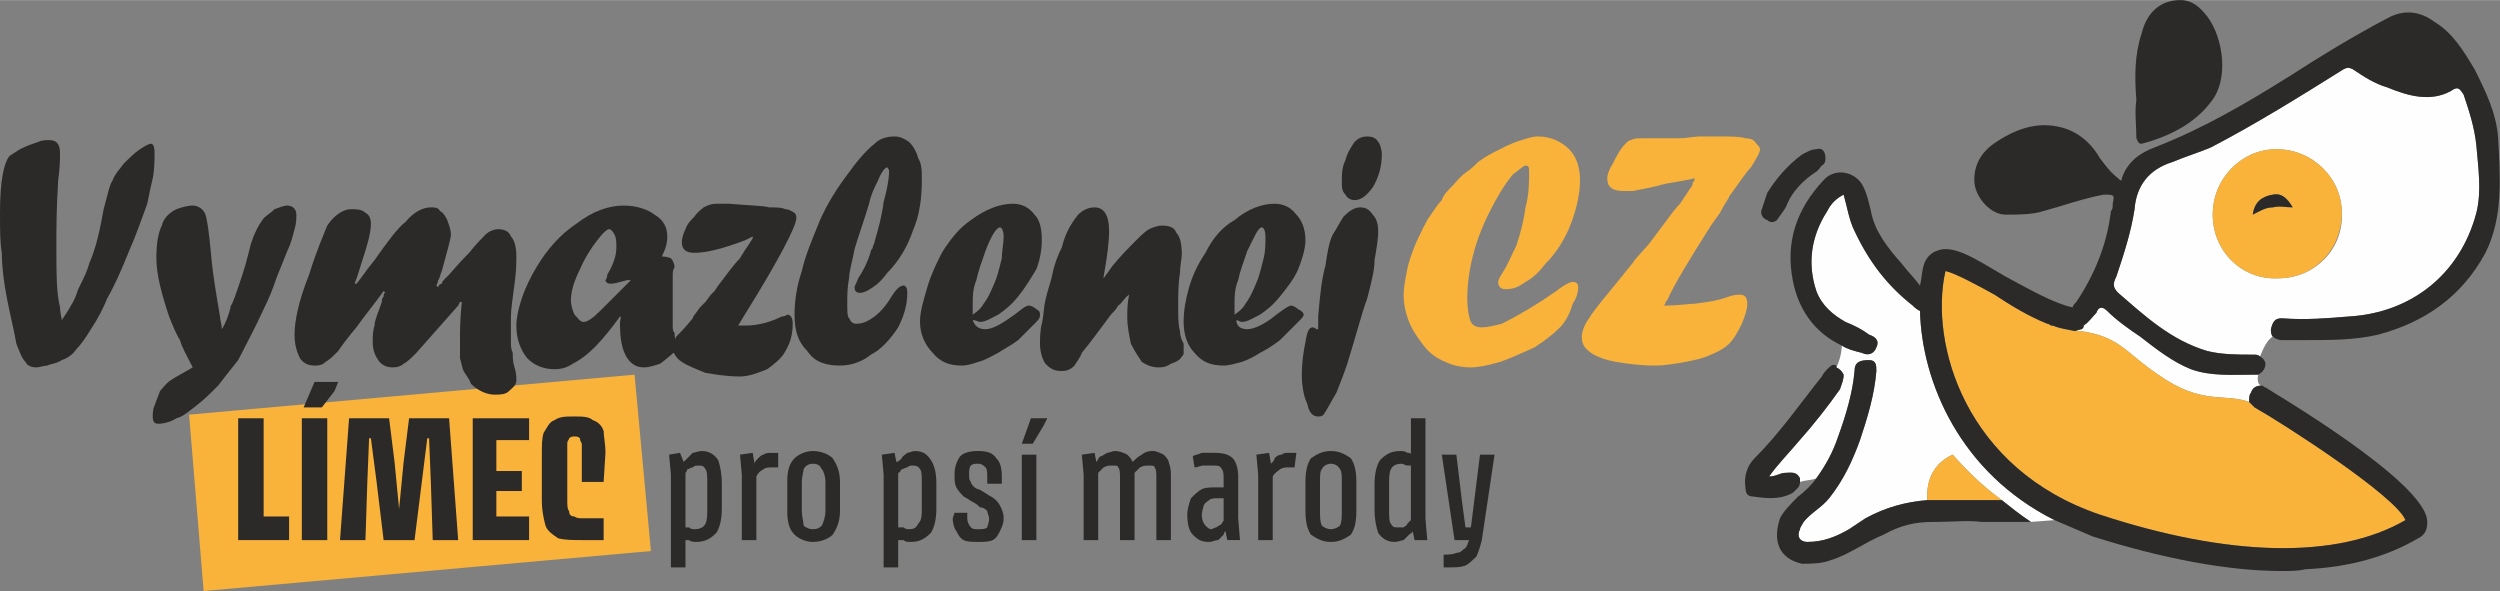 <?xml version="1.0" encoding="UTF-8"?>
<!DOCTYPE svg PUBLIC "-//W3C//DTD SVG 1.1//EN" "http://www.w3.org/Graphics/SVG/1.1/DTD/svg11.dtd">
<!-- Creator: CorelDRAW X7 -->
<svg xmlns="http://www.w3.org/2000/svg" xml:space="preserve" width="1679px" height="397px" version="1.1" style="shape-rendering:geometricPrecision; text-rendering:geometricPrecision; image-rendering:optimizeQuality; fill-rule:evenodd; clip-rule:evenodd"
viewBox="0 0 1375 325"
 xmlns:xlink="http://www.w3.org/1999/xlink">
 <rect x="0" y="0" width="1375" height="325" fill="#808080" stroke="none"/>
 <defs>
  <style type="text/css">
   <![CDATA[
    .fil0 {fill:#FEFEFE;fill-rule:nonzero}
    .fil2 {fill:#2B2A29;fill-rule:nonzero}
    .fil1 {fill:#F9B33B;fill-rule:nonzero}
   ]]>
  </style>
 </defs>
 <g id="Vrstva_x0020_1">
  <g id="_2427220531616">
   <g>
    <path class="fil0" d="M1205 203c-10,-4 -19,-11 -28,-18 -6,-4 -13,-9 -18,-14 -3,-3 -5,-2 -6,1 -2,2 -4,5 -7,7 0,1 0,1 -1,2 -1,0 -3,1 -4,1 -4,-1 -7,-1 -12,-3 4,2 8,2 11,3 1,0 3,0 4,0 22,3 25,12 43,24 24,17 36,10 50,15 0,-2 0,-4 1,-5 1,-3 3,-4 6,-4 -1,0 -3,-1 -2,-6 0,0 0,0 0,0 -1,0 -2,0 -2,0 -12,0 -24,1 -35,-3z"/>
    <path class="fil0" d="M1217 118c0,-20 16,-36 35,-36 20,0 36,16 36,35 1,20 -15,36 -35,36 -20,1 -36,-15 -36,-35zm32 63c1,-4 2,-6 6,-6 13,1 25,0 37,-1 34,-2 61,-23 70,-57 3,-12 1,-25 0,-37 -1,-10 -4,-19 -7,-28 -2,-3 -3,-5 -7,-2 -11,6 -23,3 -35,-2 -7,-2 -13,-6 -19,-10 -2,-1 -3,-1 -5,0 -24,15 -48,30 -73,43 -7,3 -14,5 -21,8 -13,4 -20,13 -21,26 -2,13 -6,25 -10,37 -2,4 -2,6 1,9 15,13 29,26 49,32 8,2 17,2 25,2 2,0 3,0 4,1 2,-5 4,-9 7,-11 -1,-1 -1,-3 -1,-4z"/>
    <path class="fil0" d="M1128 179c0,0 0,0 0,0 0,0 0,0 0,0 0,0 0,0 0,0z"/>
    <path class="fil0" d="M1056 171c-2,-1 -3,-2 -4,-3 -14,-11 -24,-24 -32,-41 -3,-6 -4,-13 -6,-20 -4,2 -7,5 -9,9 -9,14 -11,29 -6,44 3,8 9,13 16,17 5,2 9,4 13,7 3,1 6,3 4,7 -1,3 -4,5 -8,3 -4,-1 -8,-2 -11,-4l0 0c0,0 0,6 -3,12 2,1 3,2 4,4 0,3 -1,5 -2,8 -7,10 -15,20 -23,29 -5,6 -11,12 -16,19 4,0 6,-2 9,-2 3,0 6,-1 8,3 0,1 0,2 0,2 3,-1 7,-1 9,-2 5,-7 9,-14 12,-23 4,-11 8,-24 9,-36 0,-5 3,-6 8,-6 4,0 4,3 4,6 -1,13 -5,26 -9,38 -4,11 -9,22 -17,32 -4,5 -10,8 -14,13 -1,2 -2,3 -2,4 -2,4 0,7 4,7 9,0 16,-3 23,-7 3,-2 6,-4 9,-6 11,-6 22,-9 34,-10 0,-1 0,-2 0,-3 0,-10 5,-18 14,-22 7,8 16,17 27,25 5,4 10,8 16,12l13 -1c-52,-26 -73,-76 -74,-115z"/>
    <path class="fil1" d="M1250 114c-4,0 -7,2 -11,4 1,-7 5,-10 11,-11 5,-1 8,2 11,7 -4,0 -7,-1 -11,0zm38 3c0,-19 -16,-35 -36,-35 -19,0 -35,16 -35,36 0,20 16,36 36,35 20,0 35,-16 35,-36z"/>
    <path class="fil2" d="M1175 76c1,2 1,3 3,3 15,-4 29,-11 38,-23 10,-12 7,-35 -2,-47 -4,-5 -8,-9 -15,-9 -10,0 -18,6 -21,18 -4,12 -4,24 -3,37 -1,6 0,14 0,21z"/>
    <path class="fil2" d="M982 260c-3,0 -5,2 -9,2 5,-7 11,-13 16,-19 8,-9 16,-19 23,-29 1,-3 2,-5 2,-8 -1,-2 -2,-3 -4,-4 0,0 0,-1 0,-1 -2,-1 -3,0 -5,2 -1,1 -2,2 -3,4 -12,15 -23,31 -37,45 -4,4 -6,10 -5,16 0,3 1,5 4,5 7,1 15,2 22,-2 2,-2 4,-3 4,-6 0,0 0,-1 0,-2 -2,-4 -5,-3 -8,-3z"/>
    <path class="fil2" d="M972 121c2,2 5,1 6,-1 2,-3 4,-5 5,-8 3,-7 9,-13 15,-17 2,-1 3,-3 4,-4 2,-1 2,-3 2,-4 0,-4 -2,-6 -5,-5 -3,0 -6,2 -8,3 -8,6 -14,13 -19,21 -1,3 -2,6 -3,9 -1,2 0,5 3,6z"/>
    <path class="fil2" d="M1250 107c-6,1 -10,4 -11,11 4,-2 7,-4 11,-4 4,-1 7,0 11,0 -3,-5 -6,-8 -11,-7z"/>
    <path class="fil1" d="M1070 275c11,0 21,0 31,0 -11,-8 -20,-17 -27,-25 -9,4 -14,12 -14,22 0,1 0,2 0,3 3,0 7,0 10,0z"/>
    <path class="fil2" d="M1070 275c-3,0 -7,0 -10,0 -12,1 -23,4 -34,10 -3,2 -6,4 -9,6 -7,4 -14,7 -23,7 -4,0 -6,-3 -4,-7 0,-1 1,-2 2,-4 4,-5 10,-8 14,-13 8,-10 13,-21 17,-32 4,-12 8,-25 9,-38 0,-3 0,-6 -4,-6 -5,0 -8,1 -8,6 -1,12 -5,25 -9,36 -3,9 -7,16 -12,23 -3,4 -6,7 -10,10 -4,4 -8,8 -10,12 -4,12 -1,22 12,25 5,0 11,0 16,-2 10,-3 19,-10 29,-14 9,-5 17,-7 27,-7 1,0 2,0 2,0 9,0 17,-1 25,0 9,0 18,0 27,0 -6,-4 -11,-8 -16,-12 -10,0 -20,0 -31,0z"/>
    <path class="fil1" d="M1144 182c-1,0 -3,0 -4,0 -3,-1 -7,-1 -11,-3 0,0 0,0 0,0 0,0 0,0 -1,0 0,0 0,0 0,0 0,0 0,0 0,0 -1,-1 -2,-1 -2,-1 -10,-4 -20,-10 -29,-16 -9,-5 -22,-12 -27,-13 -9,40 11,109 85,134 70,23 130,25 168,3 -5,-13 -67,-53 -83,-62 -1,-1 -2,-2 -3,-3 -14,-5 -26,2 -50,-15 -18,-12 -21,-21 -43,-24z"/>
    <path class="fil2" d="M1374 76c-1,-14 -7,-26 -13,-38 -6,-10 -12,-20 -22,-26 -8,-6 -17,-7 -26,-2 -19,10 -37,21 -54,32 -24,15 -48,29 -74,39 -8,3 -15,8 -18,17 0,2 -1,1 -2,0 -4,-3 -7,-7 -10,-11 -4,-7 -10,-13 -18,-16 -14,-5 -27,-1 -39,7 -8,5 -13,13 -12,23 1,8 9,17 17,17 7,0 15,0 21,-2 11,-3 22,-7 33,-9 6,0 6,0 5,5 0,2 0,3 -1,4 -2,18 -9,35 -19,50 -1,1 -2,2 -2,3 -10,-2 -24,-10 -37,-17 -17,-10 -29,-18 -38,-14 -3,1 -6,4 -7,8 -1,3 -1,7 -2,11 -3,-4 -7,-8 -10,-12 -8,-9 -15,-18 -17,-29 -1,-4 -2,-9 -4,-13 -4,-9 -16,-11 -22,-4 -15,16 -21,34 -17,55 3,16 12,29 27,36 3,2 7,3 11,4 4,2 7,0 8,-3 2,-4 -1,-6 -4,-7 -4,-3 -8,-5 -13,-7 -7,-4 -13,-9 -16,-17 -5,-15 -3,-30 6,-44 2,-4 5,-7 9,-9 2,7 3,14 6,20 8,17 18,30 32,41 1,1 2,2 4,3 1,39 22,89 74,115 7,3 14,6 21,9 38,12 74,19 104,19 5,0 9,0 13,-1 24,-1 45,-7 62,-17 4,-2 5,-5 5,-9 0,-22 -88,-73 -89,-74 -1,0 -1,-1 -2,-1 -3,0 -5,1 -6,4 -1,1 -1,3 -1,5 1,1 2,2 3,3 16,9 78,49 83,62 -38,22 -98,20 -168,-3 -74,-25 -94,-94 -85,-134 5,1 18,8 27,13 9,6 19,12 29,16 0,0 1,0 2,1 0,0 0,0 0,0 1,0 1,0 1,0 0,0 0,0 0,0 5,2 8,2 12,3 1,0 3,-1 4,-1 1,-1 1,-1 1,-2 3,-2 5,-5 7,-7 1,-3 3,-4 6,-1 5,5 12,10 18,14 9,7 18,14 28,18 11,4 23,3 35,3 0,0 1,0 2,0 2,-1 4,-3 4,-6 0,-1 -1,-3 -3,-4 -1,-1 -2,-1 -4,-1 -8,0 -17,0 -25,-2 -20,-6 -34,-19 -49,-32 -3,-3 -3,-5 -1,-9 4,-12 8,-24 10,-37 1,-13 8,-22 21,-26 7,-3 14,-5 21,-8 25,-13 49,-28 73,-43 2,-1 3,-1 5,0 6,4 12,8 19,10 12,5 24,8 35,2 4,-3 5,-1 7,2 3,9 6,18 7,28 1,12 3,25 0,37 -9,34 -36,55 -70,57 -12,1 -24,2 -37,1 -4,0 -5,2 -6,6 0,1 0,3 1,4 1,1 3,2 5,2 5,0 9,0 14,0 13,0 26,0 39,-3 26,-7 46,-21 59,-45 10,-20 8,-42 7,-63z"/>
   </g>
   <g>
    <polygon class="fil1" points="358,303 112,325 104,228 349,206 "/>
    <polygon class="fil2" points="145,284 145,230 131,230 131,297 144,297 145,297 159,297 159,284 "/>
    <path class="fil2" d="M167 224l6 -14 13 0 -2 5 -7 9 -10 0zm-1 6l14 0 0 67 -14 0 0 -67z"/>
    <polygon class="fil2" points="247,230 252,297 238,297 237,266 236,241 235,241 232,265 228,297 211,297 207,264 204,241 203,241 202,266 201,297 187,297 192,230 214,230 217,254 220,285 219,285 222,254 225,230 "/>
    <polygon class="fil2" points="291,242 291,230 273,230 273,230 260,230 260,297 273,297 273,297 291,297 291,284 273,284 273,270 287,270 287,259 273,259 273,242 "/>
    <path class="fil2" d="M316 229c4,0 8,0 10,2 3,1 5,3 6,6 0,3 1,7 1,12l-1 16 -12 0 0 -16c0,-2 0,-4 0,-5 -1,-2 -1,-2 -1,-3 -1,-1 -2,-1 -3,-1 -1,0 -2,0 -3,1 0,1 -1,1 -1,3 0,1 0,3 0,5l0 26c0,3 0,5 1,6 0,2 1,3 3,3 1,1 3,1 5,1l11 0 0 12 -11 0c-6,0 -10,0 -14,-1 -3,-2 -6,-4 -7,-7 -1,-4 -2,-8 -2,-14l0 -25c0,-5 0,-9 1,-12 2,-3 3,-6 6,-7 3,-2 6,-2 11,-2z"/>
    <path class="fil2" d="M389 280l0 -14c0,-4 0,-7 -1,-8 -1,-2 -2,-2 -4,-2 -1,0 -2,0 -3,1 -1,0 -2,1 -3,1 0,1 -1,2 -1,2l0 30c0,0 1,0 2,0 1,1 2,1 3,1 3,0 5,-1 6,-3 1,-2 1,-5 1,-8zm-3 -32c4,0 7,2 9,5 1,3 2,7 2,13l0 14c0,5 -1,10 -3,13 -3,3 -6,5 -11,5 -1,0 -3,0 -4,-1 -1,0 -2,0 -2,0 0,1 0,2 0,3 0,1 0,3 0,4l0 8 -8 0 0 -51 -1 -11 6 -1 2 5c0,0 1,-1 2,-2 1,-1 2,-2 3,-3 1,0 3,-1 5,-1z"/>
    <path class="fil2" d="M428 257c-1,0 -2,0 -3,0 -2,0 -4,0 -5,1 -2,1 -3,2 -4,4l0 35 -8 0 0 -36 -1 -11 7 -1 1 6c0,-1 1,-2 2,-3 1,-1 2,-2 3,-2 1,-1 3,-1 4,-1 1,0 2,0 3,0 0,0 1,0 1,0l0 8z"/>
    <path class="fil2" d="M441 281c0,3 1,6 1,8 1,1 3,2 5,2 3,0 4,-1 5,-2 1,-2 2,-5 2,-8l0 -16c0,-3 -1,-6 -2,-7 -1,-2 -2,-3 -5,-3 -2,0 -4,1 -5,3 0,1 -1,4 -1,7l0 16zm-8 0l0 -16c0,-6 1,-10 4,-13 2,-2 6,-4 10,-4 5,0 9,2 11,4 2,3 4,7 4,13l0 16c0,6 -2,10 -4,13 -2,2 -6,4 -11,4 -4,0 -8,-2 -10,-4 -3,-3 -4,-7 -4,-13z"/>
    <path class="fil2" d="M507 280l0 -14c0,-4 0,-7 -1,-8 -1,-2 -3,-2 -4,-2 -1,0 -2,0 -3,1 -1,0 -2,1 -3,1 -1,1 -1,2 -2,2l0 30c1,0 2,0 3,0 1,1 2,1 3,1 3,0 4,-1 5,-3 2,-2 2,-5 2,-8zm-4 -32c5,0 7,2 9,5 2,3 3,7 3,13l0 14c0,5 -1,10 -3,13 -3,3 -6,5 -11,5 -2,0 -3,0 -4,-1 -1,0 -2,0 -3,0 0,1 0,2 0,3 0,1 0,3 0,4l0 8 -8 0 0 -51 -1 -11 7 -1 1 5c1,0 2,-1 3,-2 0,-1 2,-2 3,-3 1,0 3,-1 4,-1z"/>
    <path class="fil2" d="M538 248c5,0 8,1 10,4 2,2 3,5 3,10l0 4 -8 0 0 -3c0,-3 0,-5 -1,-6 -1,-1 -2,-2 -4,-2 -2,0 -3,0 -4,1 -1,1 -1,3 -1,5 0,2 0,3 1,4 0,1 1,2 2,3 1,1 3,1 4,2 2,1 3,2 5,3 2,1 4,3 5,5 1,2 2,4 2,7 0,3 -1,5 -2,7 -1,2 -2,4 -4,5 -2,1 -5,1 -8,1 -3,0 -6,0 -8,-1 -2,-1 -3,-3 -4,-5 -1,-1 -2,-4 -2,-7l1 -3 7 0 0 3c0,2 1,4 2,5 1,1 2,1 4,1 2,0 4,0 5,-1 0,-1 1,-2 1,-5 0,-1 -1,-3 -1,-4 -1,-1 -2,-2 -4,-2 -1,-1 -2,-2 -4,-3 -2,-1 -3,-2 -5,-3 -1,-1 -3,-3 -4,-5 -1,-2 -1,-4 -1,-7 0,-4 1,-7 3,-10 2,-2 5,-3 10,-3z"/>
    <path class="fil2" d="M562 244l5 -14 9 0 -2 4 -6 10 -6 0zm0 6l8 0 0 47 -8 0 0 -47z"/>
    <path class="fil2" d="M634 248c2,0 4,1 6,2 1,1 3,3 3,5 1,2 1,5 1,8l0 34 -8 0 0 -34c0,-3 0,-5 -1,-6 0,-1 -1,-1 -3,-1 -2,0 -3,0 -5,1 -1,1 -2,2 -3,3l0 37 -8 0 0 -34c0,-3 0,-5 -1,-6 0,-1 -1,-1 -3,-1 -2,0 -3,0 -5,1 -1,1 -2,2 -3,3l0 37 -8 0 0 -36 -1 -11 7 -1 1 5c1,-1 1,-2 2,-3 1,0 2,-1 4,-2 1,0 3,-1 4,-1 3,0 5,1 7,2 1,1 2,2 3,4 2,-2 3,-3 5,-4 1,-1 3,-2 6,-2z"/>
    <path class="fil2" d="M669 274c-1,0 -3,0 -4,1 -1,1 -2,1 -3,3 0,1 -1,3 -1,5 0,3 1,5 2,6 1,1 2,2 3,2 1,0 2,-1 3,-1 1,-1 2,-1 3,-2 0,-1 1,-1 1,-2l0 -22c0,-3 0,-5 -1,-6 -1,-2 -2,-2 -5,-2 -2,0 -3,0 -5,0 -2,0 -3,1 -5,1l-1 -6c1,-1 3,-1 5,-2 2,0 5,0 7,0 5,0 8,1 10,3 2,2 3,6 3,10l0 23 1 12 -7 0 -1 -5c0,0 -1,1 -1,2 -1,1 -2,2 -3,3 -2,0 -3,1 -5,1 -4,0 -6,-1 -9,-4 -2,-2 -3,-6 -3,-11 0,-3 1,-6 2,-9 2,-2 4,-4 6,-5 2,-1 5,-1 8,-1l7 0 0 6 -7 0z"/>
    <path class="fil2" d="M712 257c-1,0 -2,0 -3,0 -2,0 -3,0 -5,1 -1,1 -3,2 -4,4l0 35 -8 0 0 -36 -1 -11 7 -1 1 6c1,-1 2,-2 2,-3 1,-1 2,-2 4,-2 1,-1 2,-1 4,-1 1,0 2,0 2,0 1,0 2,0 2,0l-1 8z"/>
    <path class="fil2" d="M726 281c0,3 0,6 1,8 1,1 3,2 5,2 2,0 4,-1 5,-2 1,-2 1,-5 1,-8l0 -16c0,-3 0,-6 -1,-7 -1,-2 -3,-3 -5,-3 -2,0 -4,1 -5,3 -1,1 -1,4 -1,7l0 16zm-8 0l0 -16c0,-6 1,-10 3,-13 3,-2 6,-4 11,-4 5,0 8,2 11,4 2,3 3,7 3,13l0 16c0,6 -1,10 -3,13 -3,2 -6,4 -11,4 -5,0 -8,-2 -11,-4 -2,-3 -3,-7 -3,-13z"/>
    <path class="fil2" d="M776 286l0 -30c0,0 -1,0 -2,0 -1,0 -2,-1 -3,-1 -3,0 -5,1 -6,3 -1,2 -1,5 -1,8l0 14c0,4 0,7 1,8 1,2 2,2 4,2 1,0 2,0 3,0 1,-1 2,-1 2,-2 1,-1 2,-2 2,-2zm8 -1l1 12 -7 0 -1 -5c0,1 -1,1 -2,2 -1,1 -2,2 -3,3 -1,0 -3,1 -5,1 -4,0 -7,-2 -9,-5 -1,-3 -2,-7 -2,-13l0 -14c0,-5 1,-10 3,-13 3,-3 6,-5 11,-5 1,0 3,0 4,1 1,0 2,0 2,1 0,-1 0,-3 0,-4 0,-1 0,-3 0,-4l0 -12 8 0 0 55z"/>
    <path class="fil2" d="M822 250l-7 47c-1,4 -2,7 -3,9 -2,2 -4,4 -6,5 -3,1 -5,1 -9,1l-3 0 0 -7c2,0 5,0 7,-1 2,0 3,-1 4,-2 2,-1 2,-3 3,-5l-8 0 -7 -47 8 0 3 25 2 15 3 0 5 -40 8 0z"/>
    <path class="fil2" d="M68 90c3,-3 6,-6 9,-8 3,-2 5,-3 6,-3 1,0 2,1 2,5 0,4 0,9 -1,14 -1,4 -2,9 -3,14 -3,8 -6,17 -10,26 -4,10 -8,19 -12,26 -2,5 -5,11 -9,17 -3,5 -6,9 -8,11 -2,3 -5,5 -8,6 -3,2 -6,2 -8,3 -2,0 -4,1 -6,1 -3,0 -5,-1 -6,-3 -2,-2 -3,-5 -5,-10 -1,-6 -3,-14 -5,-24 -2,-10 -3,-19 -3,-26 -1,-5 -1,-13 -1,-22 0,-17 2,-27 5,-31 1,-1 3,-2 6,-4 4,-2 7,-3 10,-4 2,-1 4,-1 6,-1 4,0 6,2 6,7 0,3 0,8 -1,15 -1,16 -1,27 -1,36 0,15 0,26 2,34 0,3 1,6 1,7 2,-3 4,-6 5,-8 2,-3 3,-6 4,-9 3,-6 5,-10 6,-14 4,-9 6,-19 8,-30 2,-7 3,-13 5,-16 1,-3 3,-5 6,-9z"/>
    <path class="fil2" d="M137 138l1 -4c2,-6 4,-10 7,-14 2,-2 4,-3 6,-5 3,-1 5,-2 7,-2 3,0 5,2 5,5 0,2 0,5 -1,8 -1,4 -2,8 -4,12 -2,5 -4,10 -6,15 -2,6 -4,11 -7,17 -5,11 -10,20 -14,28 -4,5 -8,10 -11,14 -4,4 -8,8 -12,11 -4,3 -7,6 -11,7 -3,2 -7,3 -10,3 -2,0 -3,-1 -3,-4 0,-1 0,-4 1,-6 1,-3 2,-5 3,-8 2,-2 3,-4 6,-6 3,-2 7,-4 12,-7 -3,-6 -6,-11 -7,-15 -2,-3 -4,-8 -6,-13 -4,-12 -7,-23 -7,-32 0,-8 1,-14 3,-18 1,-4 4,-7 8,-9 3,-1 6,-2 9,-2 3,0 6,2 7,5 1,3 2,10 3,21 1,12 3,23 5,35 0,2 1,4 1,7l0 0c2,-3 4,-8 5,-13 1,-1 3,-7 6,-16 2,-6 3,-10 4,-14z"/>
    <path class="fil2" d="M252 168l-23 26c-3,3 -5,5 -7,6 -1,1 -3,2 -6,2 -3,0 -6,-1 -8,-4 -2,-3 -3,-6 -3,-10 0,-3 0,-6 1,-9 0,-3 2,-7 4,-13 0,-1 0,-2 1,-3 0,-1 0,-2 1,-2l-1 -1c-5,7 -10,13 -15,20 -5,6 -8,10 -10,13 -3,3 -5,5 -7,6 -2,2 -4,2 -6,2 -3,0 -6,-1 -8,-4 -2,-4 -3,-8 -3,-13 0,-7 2,-18 8,-33 4,-13 8,-22 10,-27 4,-6 9,-9 13,-9 3,0 6,0 8,2 2,1 3,3 3,6 0,5 -2,12 -5,21 -1,3 -2,7 -4,12l1 0c2,-2 5,-7 10,-13 7,-10 13,-18 17,-21 5,-6 10,-8 14,-8 2,0 4,0 5,2 2,1 3,3 4,5 1,3 2,5 2,8 0,2 -2,9 -5,20 -1,2 -1,4 -2,5 0,1 -1,3 -1,3l1 1c0,-1 1,-2 2,-2 0,-1 1,-2 2,-3 0,0 1,-1 2,-2 1,-1 5,-6 11,-12 4,-5 7,-8 9,-10 2,-2 5,-3 7,-3 3,0 6,1 7,4 2,2 3,6 3,11 0,3 0,8 -1,15 -1,8 -2,14 -2,18 0,4 0,7 0,9 0,1 0,3 0,5 0,2 0,4 1,6 0,2 0,5 1,8 1,3 1,6 1,7 0,3 -2,4 -4,6 -2,2 -5,2 -8,2 -4,0 -9,-2 -13,-6 -1,-3 -3,-5 -4,-7 -1,-2 -1,-4 -2,-7 0,-3 0,-7 0,-12 0,-3 0,-9 1,-19l-1 0 -1 2z"/>
    <path class="fil2" d="M346 154l-1 0c-4,1 -7,2 -9,2 -2,0 -3,-1 -3,-2 0,0 1,-1 1,-3 3,-5 5,-10 5,-15 0,-3 0,-5 -1,-7 -1,-2 -2,-3 -3,-3 -1,0 -2,1 -4,3 -5,6 -9,12 -12,19 -3,6 -5,12 -5,17 0,3 1,6 2,8 2,2 3,4 5,4 2,0 5,-2 9,-6 4,-4 9,-9 15,-15l2 -2 -1 0zm-4 20l0 1 -1 -1c-5,7 -10,13 -14,17 -4,4 -8,7 -12,9 -3,2 -6,3 -10,3 -6,0 -11,-2 -15,-6 -4,-5 -6,-11 -6,-18 0,-4 1,-9 3,-15 2,-6 5,-12 8,-17 6,-10 13,-18 22,-24 9,-7 18,-10 26,-10 7,0 13,2 17,5 5,3 7,7 7,12 0,4 -1,7 -3,11 3,0 5,1 5,1 1,1 2,3 2,5 0,0 -1,1 -1,4 0,6 0,12 0,17 0,3 0,5 0,6 0,2 0,3 0,5 0,2 0,3 1,4 0,3 1,6 2,9 -4,3 -7,6 -10,8 -3,1 -6,2 -9,2 -8,0 -13,-8 -13,-23 0,-2 0,-4 1,-5z"/>
    <path class="fil2" d="M414 130l-4 2c-13,5 -22,7 -28,7 -5,0 -7,-2 -7,-6 0,-2 1,-5 2,-7 1,-3 3,-5 5,-7 2,-3 4,-4 5,-5 2,-1 4,-2 7,-2 1,0 2,0 3,0 2,0 3,0 4,0 11,1 19,1 22,2 4,0 7,0 9,1 2,0 3,1 5,2 1,1 1,2 1,3 0,4 -9,22 -29,54l-3 5 4 0c7,0 14,-2 20,-5 2,0 3,-1 3,-1 2,0 3,2 3,5 0,5 -1,10 -4,15 -2,4 -6,7 -10,10 -5,2 -10,4 -15,4 -7,0 -13,-1 -19,-2 -5,-2 -10,-4 -13,-6 -3,-2 -5,-5 -5,-8 0,-2 1,-4 2,-6 2,-2 5,-5 9,-10 0,-1 2,-3 4,-6l3 -3 3 -4 2 -2 2 -3c4,-5 8,-11 12,-15 1,-2 2,-3 3,-5 1,-1 2,-3 4,-6l0 -1z"/>
    <path class="fil2" d="M481 133c2,-7 4,-14 5,-22 2,-7 3,-13 3,-17 0,-1 -1,-2 -1,-2 -1,0 -3,2 -5,7 -2,4 -4,8 -5,13 -3,10 -6,18 -8,25 -1,6 -3,12 -3,16 -1,5 -1,9 -1,14 0,4 0,7 1,8 1,2 2,3 4,3 3,0 6,-1 10,-4 4,-3 7,-7 10,-12 2,-3 4,-5 6,-5 1,0 2,1 2,4 0,7 -2,13 -5,19 -4,6 -9,12 -15,15 -5,4 -11,6 -17,6 -8,0 -14,-2 -18,-8 -5,-5 -7,-11 -7,-20 0,-7 1,-15 4,-24 2,-9 6,-18 10,-28 4,-9 9,-17 15,-25 5,-7 10,-13 15,-17 3,-3 7,-4 11,-4 3,0 5,1 8,3 2,2 4,5 5,9 2,3 2,7 2,12 0,9 -1,19 -5,28 -3,9 -8,17 -14,23 -3,4 -5,6 -8,8 -3,2 -5,3 -7,3 -2,0 -3,-1 -3,-3 0,-1 1,-2 2,-5 2,-3 5,-8 7,-15 0,-1 1,-1 1,-2 0,-1 1,-2 1,-3z"/>
    <path class="fil2" d="M535 173c3,-2 5,-4 6,-6 3,-4 5,-9 7,-14 1,-3 2,-7 3,-11 0,-4 1,-8 1,-12 0,-3 -1,-5 -2,-5 -2,0 -5,5 -8,13 -2,6 -4,11 -5,16 -2,5 -2,9 -2,13 0,1 0,3 0,6zm0 3c1,3 3,5 7,5 4,0 9,-3 16,-8 4,-3 6,-5 8,-5 1,0 3,1 4,2 2,1 2,2 2,3 0,1 0,2 -2,4 -3,3 -6,6 -10,10 -4,3 -8,5 -11,7 -4,2 -7,4 -11,5 -3,1 -6,2 -9,2 -7,0 -12,-2 -16,-7 -4,-4 -7,-10 -7,-17 0,-6 2,-12 4,-19 2,-7 5,-13 8,-19 5,-8 10,-14 16,-18 8,-6 16,-9 23,-9 5,0 9,2 12,6 3,3 4,8 4,14 0,5 -1,11 -3,16 -3,5 -6,10 -10,15 -4,5 -8,8 -11,10 -4,2 -7,4 -10,4 -1,0 -2,-1 -4,-1z"/>
    <path class="fil2" d="M607 153l5 -7c5,-6 9,-10 12,-13 3,-3 6,-6 8,-7 2,-1 5,-2 7,-2 4,0 7,1 8,4 2,2 3,6 3,12 0,2 -1,6 -1,10 -1,6 -1,12 -1,17 0,7 0,12 1,15 0,3 1,5 2,7 0,2 0,4 0,5 0,1 0,1 -1,2 -1,2 -3,3 -6,4 -3,2 -5,2 -7,2 -3,0 -6,-1 -9,-3 -2,-3 -4,-6 -6,-10 -1,-5 -2,-9 -2,-15 0,-3 0,-7 1,-12l0 0c-3,2 -4,5 -6,6 -1,2 -3,4 -4,5 -6,8 -11,15 -16,21 -1,3 -3,5 -4,7 -2,2 -4,3 -7,3 -4,0 -6,-1 -9,-4 -2,-3 -3,-7 -3,-11 0,-3 0,-7 1,-11 1,-4 1,-9 2,-13 1,-5 3,-10 4,-15 1,-5 3,-10 5,-14 2,-8 5,-13 9,-18 2,-2 5,-4 9,-4 5,0 8,4 8,13 0,6 -1,14 -3,25l0 1z"/>
    <path class="fil2" d="M679 173c3,-2 5,-4 6,-6 3,-4 5,-9 7,-14 1,-3 2,-7 3,-11 1,-4 1,-8 1,-12 0,-3 -1,-5 -2,-5 -2,0 -4,5 -8,13 -2,6 -4,11 -5,16 -2,5 -2,9 -2,13 0,1 0,3 0,6zm1 3c0,3 2,5 6,5 4,0 10,-3 16,-8 4,-3 7,-5 8,-5 1,0 3,1 4,2 2,1 3,2 3,3 0,1 -1,2 -3,4 -3,3 -6,6 -10,10 -4,3 -7,5 -11,7 -3,2 -7,4 -10,5 -4,1 -7,2 -10,2 -7,0 -12,-2 -16,-7 -4,-4 -6,-10 -6,-17 0,-6 1,-12 3,-19 2,-7 5,-13 9,-19 4,-8 9,-14 16,-18 7,-6 15,-9 22,-9 5,0 9,2 12,6 3,3 5,8 5,14 0,5 -2,11 -4,16 -2,5 -6,10 -10,15 -4,5 -8,8 -11,10 -4,2 -7,4 -10,4 -1,0 -2,-1 -3,-1z"/>
    <path class="fil2" d="M745 110c-2,0 -4,-1 -5,-3 -2,-2 -2,-4 -2,-7 0,-4 0,-8 2,-12 1,-4 3,-7 5,-10 2,-2 4,-3 7,-3 3,0 5,1 6,3 1,1 2,4 2,7 0,7 -2,13 -5,18 -3,4 -6,7 -10,7l0 0zm-6 9c3,-3 6,-5 9,-5 3,0 5,1 7,4 2,2 3,5 3,9 0,5 -1,10 -2,16 0,6 -2,13 -4,21 -3,8 -6,20 -11,36 -2,6 -4,11 -6,16 -3,5 -5,9 -7,12 -1,1 -2,1 -3,1 -3,0 -5,-2 -6,-7 -2,-4 -3,-10 -3,-16 0,-7 1,-13 2,-18 1,-6 2,-8 4,-8 0,0 1,0 2,1 0,0 0,0 0,0 0,0 0,0 1,0 0,-1 0,-2 0,-3 0,-2 0,-3 0,-4 1,-12 2,-21 4,-28 1,-7 2,-13 4,-17 2,-3 4,-7 6,-10z"/>
    <path class="fil1" d="M834 135c2,-6 4,-13 5,-21 2,-7 2,-14 2,-19 0,-3 0,-4 -2,-4 -1,0 -3,2 -7,5 -5,6 -9,13 -13,21 -4,8 -7,16 -9,24 -2,8 -3,16 -3,23 0,6 1,11 2,13 1,2 3,3 6,3 3,0 7,-1 11,-2 10,-5 20,-11 30,-18 5,-4 8,-5 9,-5 2,0 3,1 3,3l0 0c0,3 -1,6 -3,9 -2,7 -5,11 -7,13 -4,4 -8,7 -14,11 -7,3 -13,6 -19,8 -7,2 -12,3 -16,3 -5,0 -10,-1 -14,-3 -5,-2 -9,-5 -12,-9 -3,-4 -6,-8 -8,-13 -2,-5 -3,-10 -3,-15 0,-4 1,-9 2,-14 1,-5 3,-10 5,-15 3,-6 5,-11 8,-15 2,-3 4,-6 6,-8 1,-3 3,-5 6,-8 2,-2 4,-5 7,-7 3,-2 5,-4 7,-6 4,-3 8,-5 12,-7 4,-2 8,-4 12,-5 3,-1 6,-2 9,-2 7,0 13,3 17,7 4,4 6,10 6,17 0,8 -2,16 -5,24 -3,8 -8,16 -14,22 -3,4 -7,8 -11,10 -4,3 -7,4 -11,4 -2,0 -4,-1 -4,-4 0,-1 1,-3 3,-6 2,-3 4,-8 7,-14z"/>
    <path class="fil1" d="M899 143l8 -9c3,-4 6,-8 9,-12 3,-4 5,-7 8,-10 2,-3 4,-6 6,-9 1,-1 1,-2 1,-3 1,0 1,-1 1,-2 -4,1 -10,2 -16,3 -7,2 -13,3 -18,4 0,0 -1,0 -1,0 -1,0 -1,0 -2,0 -1,0 -2,0 -2,0 -6,0 -9,-2 -9,-7 0,-2 1,-5 3,-8 2,-4 4,-8 7,-11 1,-1 2,-2 3,-2 2,-1 3,-1 6,-1 1,0 3,0 4,0 1,0 3,0 6,0l12 0 9 -1c0,0 1,0 2,0 1,0 2,0 3,0l1 0 2 0 2 0 1 0c7,0 12,0 15,1 3,0 5,1 6,3 1,1 2,2 2,3 0,2 -2,5 -5,10 -3,3 -6,8 -12,16 0,1 -2,3 -5,9l-5 7c-12,19 -20,32 -24,41 0,0 -1,1 -1,1 0,1 0,1 -1,2 8,0 14,-1 17,-1 8,-1 14,-2 19,-4 3,-1 5,-1 6,-1 3,0 4,2 4,5 0,3 -1,6 -3,11 -2,4 -4,8 -7,11 -2,2 -5,4 -10,6 -4,2 -9,3 -14,4 -6,1 -11,2 -17,2 -8,0 -15,-1 -21,-2 -6,-1 -11,-3 -14,-5 -4,-3 -5,-5 -5,-9 0,-2 1,-6 4,-10 3,-5 9,-12 18,-23 3,-4 6,-7 7,-9z"/>
   </g>
  </g>
 </g>
</svg>
